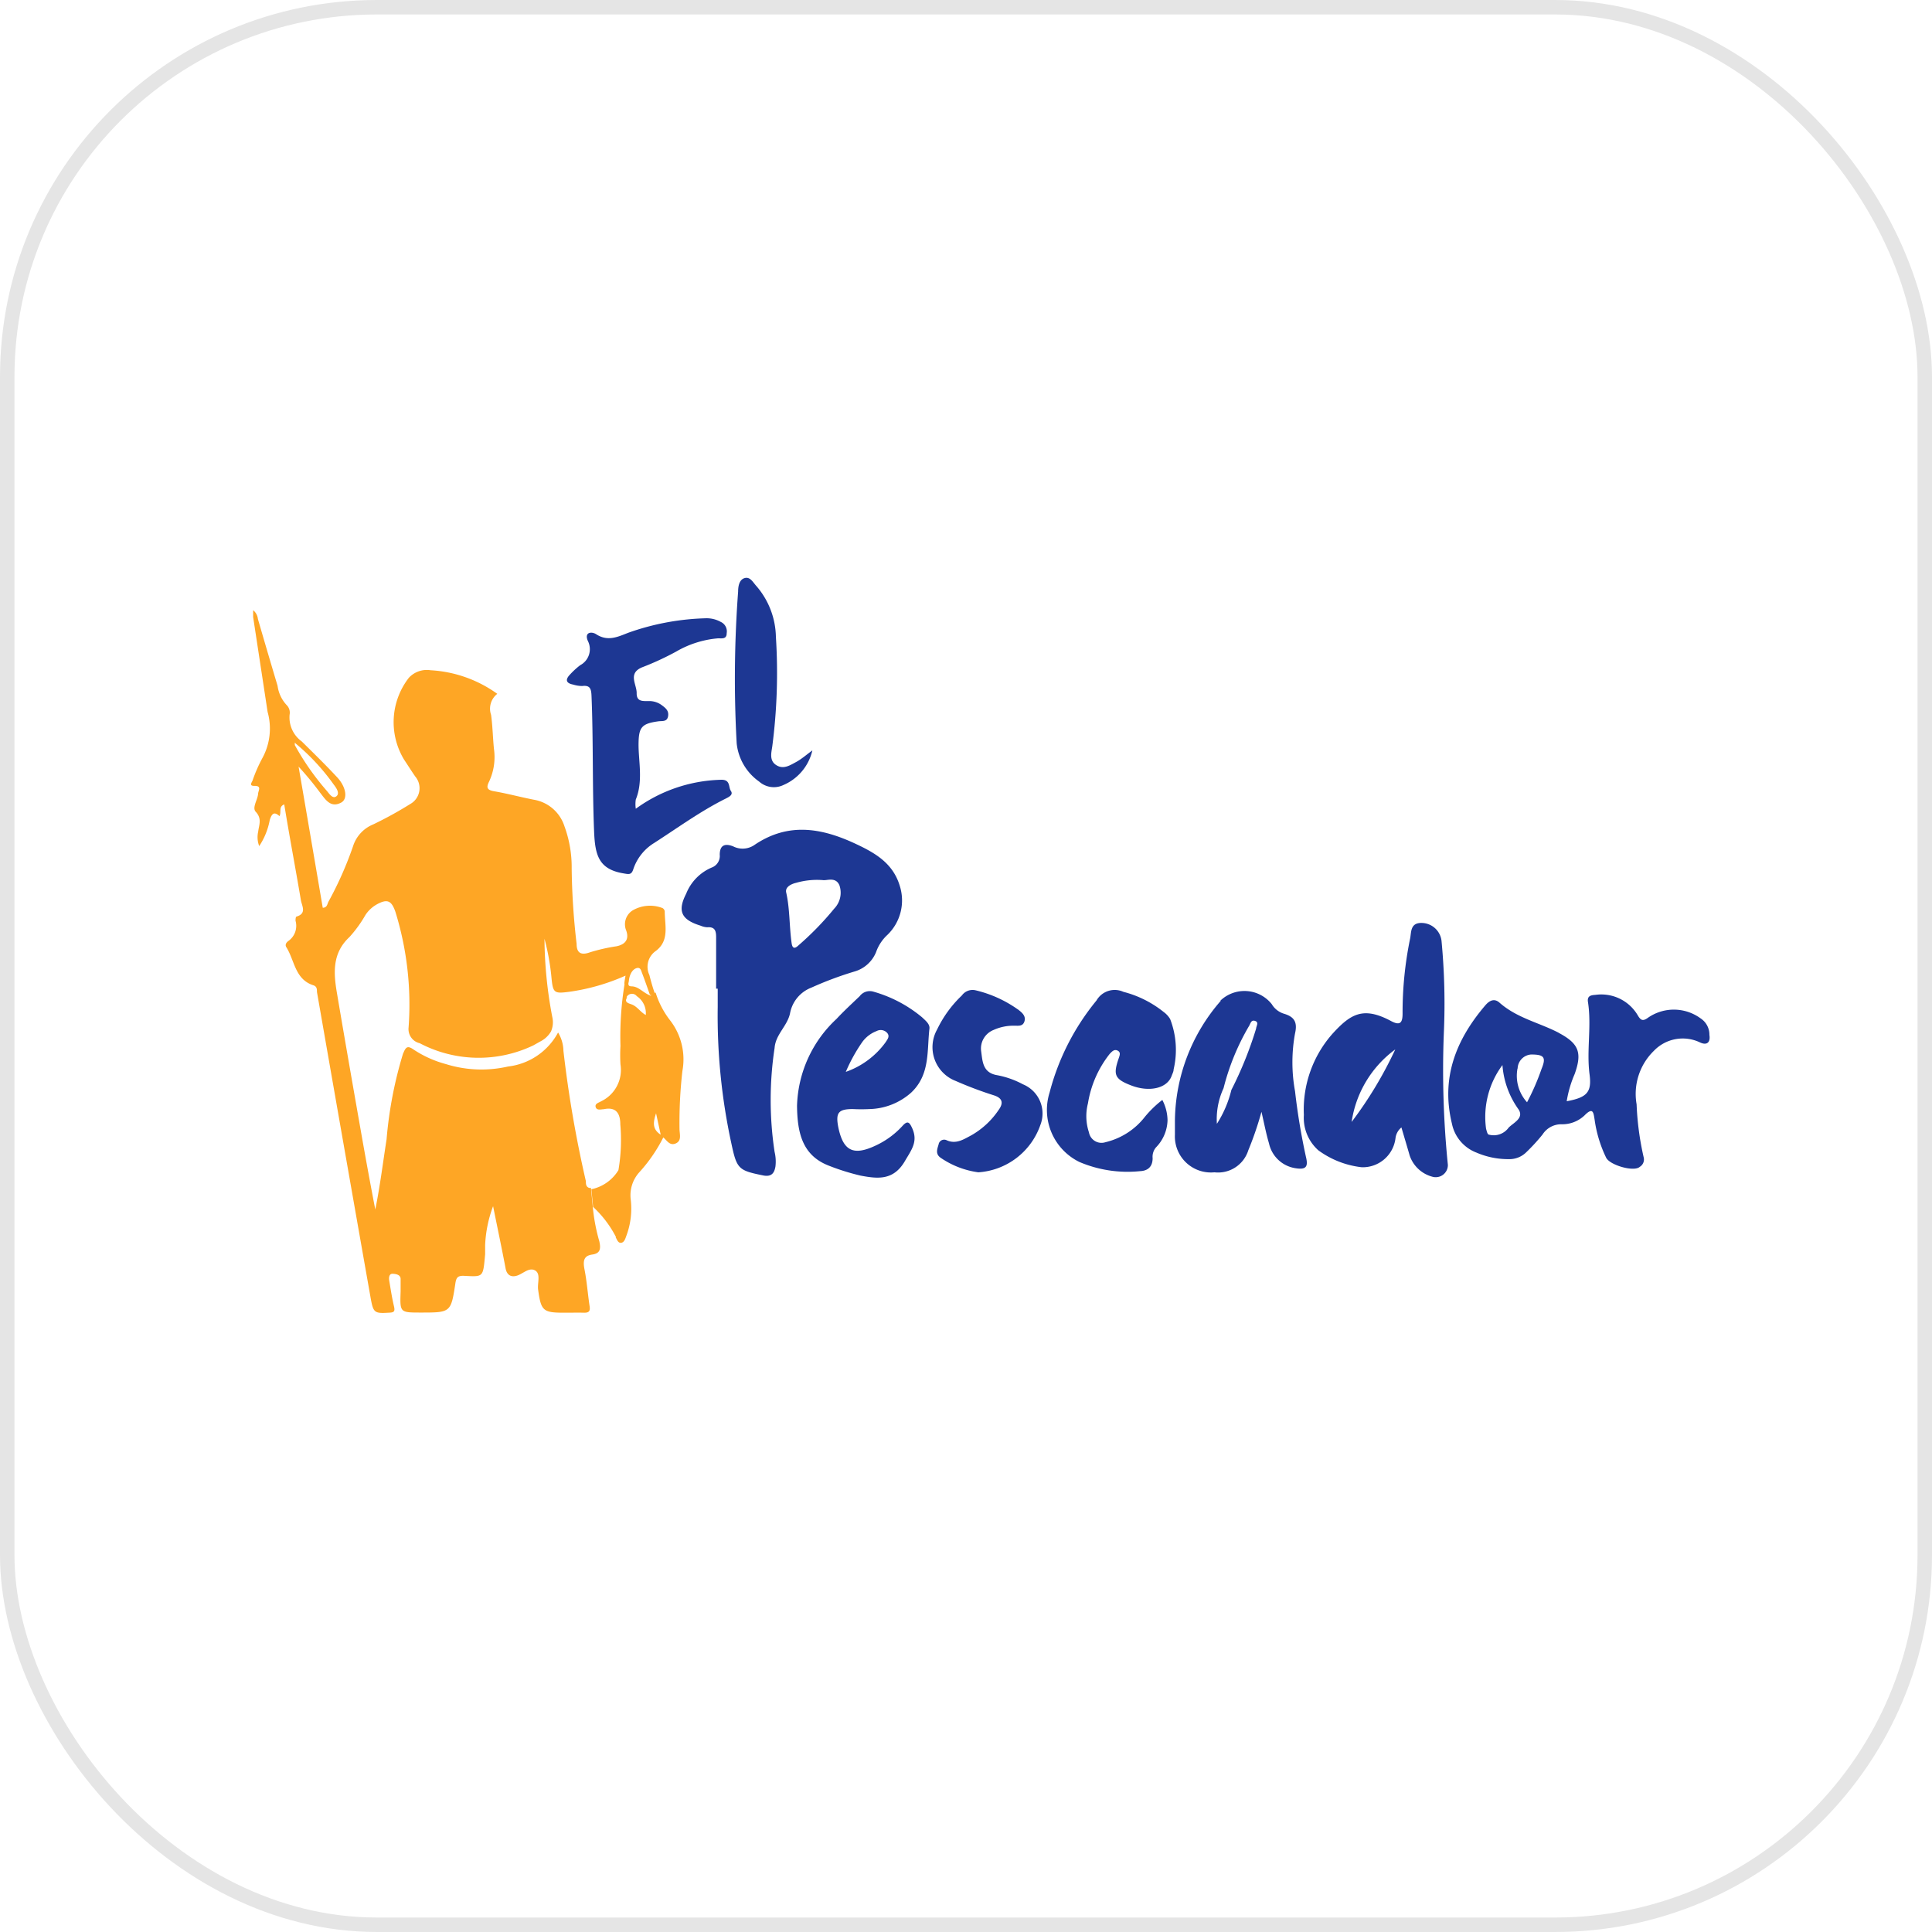 <svg xmlns="http://www.w3.org/2000/svg" viewBox="0 0 133.49 133.49"><defs><style>.cls-1,.cls-2{fill:none;}.cls-1{stroke:#e5e5e5;stroke-miterlimit:10;}.cls-3{fill:#1d3793;}.cls-4{fill:#fea625;}</style></defs><title>El Pescador - sin fondo</title><g id="Layer_2" data-name="Layer 2"><g id="Layer_1-2" data-name="Layer 1"><rect class="cls-1" x="0.5" y="0.5" width="132.49" height="132.49" rx="25.54" ry="25.54"/><g id="_Group_" data-name="&lt;Group&gt;"><path class="cls-2" d="M27.33,62.9a21.67,21.67,0,0,1,.91,8A1,1,0,0,0,29,72.08a8.75,8.75,0,0,0,7.85.11l.48-.27a1.78,1.78,0,0,0,.74-.69l.51.13a4.51,4.51,0,0,1-3.46,2.35,8.24,8.24,0,0,1-4.3-.17,7.57,7.57,0,0,1-2.22-1c-.39-.27-.54-.22-.71.24a28.28,28.28,0,0,0-1.18,5.88c-.26,1.61-.46,3.23-.78,4.85-.33-1.81-.66-3.62-1-5.44-.56-3.19-1.12-6.38-1.66-9.58-.23-1.37-.3-2.71.87-3.8a8.54,8.54,0,0,0,1.11-1.53,2.27,2.27,0,0,1,.8-.74C26.77,62,27.06,62.14,27.33,62.9Z"/><path class="cls-2" d="M27.33,62.9a21.67,21.67,0,0,1,.91,8A1,1,0,0,0,29,72.08a8.75,8.75,0,0,0,7.85.11l.48-.27a1.78,1.78,0,0,0,.74-.69l.51.13a4.51,4.51,0,0,1-3.46,2.35,8.24,8.24,0,0,1-4.3-.17,7.57,7.57,0,0,1-2.22-1c-.39-.27-.54-.22-.71.24a28.28,28.28,0,0,0-1.18,5.88c-.26,1.61-.46,3.23-.78,4.85-.33-1.81-.66-3.62-1-5.44-.56-3.19-1.12-6.38-1.66-9.58-.23-1.37-.3-2.71.87-3.8a8.54,8.54,0,0,0,1.11-1.53,2.27,2.27,0,0,1,.8-.74C26.77,62,27.06,62.14,27.33,62.9Z"/><path class="cls-3" d="M102.85,78.39a1.27,1.27,0,0,0,1.39-.48c.34-.34,1.08-.66.68-1.26a6,6,0,0,1-1.11-3.06A6,6,0,0,0,102.68,78C102.72,78.12,102.76,78.35,102.85,78.39Zm2-4.56a2.72,2.72,0,0,0,.66,2.33,16.15,16.15,0,0,0,1-2.3c.34-.82.17-1-.72-1A1,1,0,0,0,104.86,73.83Zm2.84-2.47c1.4.74,1.64,1.37,1.11,2.85a7.85,7.85,0,0,0-.55,1.88c1.4-.26,1.74-.62,1.58-1.85-.22-1.66.15-3.32-.11-5-.07-.43.2-.48.51-.5a2.92,2.92,0,0,1,2.91,1.38c.22.38.36.47.74.19a3.13,3.13,0,0,1,3.63.06,1.34,1.34,0,0,1,.6,1.14c.08.5-.16.74-.64.52a2.76,2.76,0,0,0-3.2.58,4.15,4.15,0,0,0-1.19,3.69,19.76,19.76,0,0,0,.49,3.67.59.59,0,0,1-.27.65c-.4.37-2.05-.11-2.32-.62a8.77,8.77,0,0,1-.8-2.63c-.08-.48-.1-.91-.7-.3a2.23,2.23,0,0,1-1.59.61,1.53,1.53,0,0,0-1.31.71,13.25,13.25,0,0,1-1.12,1.22,1.65,1.65,0,0,1-1.21.48,5.53,5.53,0,0,1-2.23-.45,2.72,2.72,0,0,1-1.7-2c-.77-3.17.28-5.8,2.3-8.17.29-.34.63-.52,1-.18C104.83,70.35,106.36,70.66,107.7,71.36Z"/><path class="cls-3" d="M92.1,71.39c1.23-1.34,2.1-1.86,4-.85.64.35.81.13.81-.51a25.27,25.27,0,0,1,.52-5.18c.09-.43,0-1.09.79-1.08A1.4,1.4,0,0,1,99.6,65a45.7,45.7,0,0,1,.16,6.4,65.31,65.31,0,0,0,.28,9.09.84.84,0,0,1-1.09.81,2.27,2.27,0,0,1-1.55-1.46c-.18-.63-.37-1.26-.57-1.94a1.13,1.13,0,0,0-.41.75,2.28,2.28,0,0,1-2.33,2,6.25,6.25,0,0,1-3-1.17,3,3,0,0,1-1-2.44A7.91,7.91,0,0,1,92.1,71.39Zm4.29,1.13a7.57,7.57,0,0,0-3,5A27.59,27.59,0,0,0,96.4,72.52Z"/><path class="cls-3" d="M84.33,69.13a2.41,2.41,0,0,1,3.54.25,1.49,1.49,0,0,0,.87.67c.64.2.93.53.74,1.35a11.09,11.09,0,0,0,0,4,44.94,44.94,0,0,0,.75,4.52c.18.72,0,.92-.76.79A2.21,2.21,0,0,1,87.68,79c-.2-.67-.33-1.37-.52-2.18a22.9,22.9,0,0,1-.91,2.66A2.19,2.19,0,0,1,83.91,81a2.49,2.49,0,0,1-2.73-2.6q0-.52,0-1a12.78,12.78,0,0,1,3.16-8.24Zm2.46,1.95c0-.18.22-.44-.07-.54s-.32.21-.43.37a16.35,16.35,0,0,0-1.75,4.28,5.07,5.07,0,0,0-.46,2.46,7.71,7.71,0,0,0,1-2.34A26,26,0,0,0,86.79,71.07Z"/><path class="cls-3" d="M80.85,70.41a5.9,5.9,0,0,1,.24,3.48c0,.15-.08.29-.13.43-.32.91-1.58,1.14-2.77.69s-1.28-.75-.9-1.87c.07-.21.17-.43-.07-.55s-.4.08-.54.22a7.4,7.4,0,0,0-1.51,3.43,3.55,3.55,0,0,0,.07,2,.88.88,0,0,0,1.14.68,4.87,4.87,0,0,0,2.73-1.76A7.43,7.43,0,0,1,80.31,76a3.13,3.13,0,0,1,.36,1.4,2.78,2.78,0,0,1-.8,1.88,1,1,0,0,0-.23.74c0,.63-.37.88-.87.9a8.5,8.5,0,0,1-4.18-.63,4,4,0,0,1-2.07-4.8,16.58,16.58,0,0,1,3.24-6.36,1.45,1.45,0,0,1,1.86-.6,7.37,7.37,0,0,1,2.78,1.39A1.66,1.66,0,0,1,80.85,70.41Z"/><path class="cls-3" d="M67.39,68.42a8.35,8.35,0,0,1,3,1.37c.24.19.51.42.39.79s-.46.28-.74.29a3.32,3.32,0,0,0-1.38.29,1.38,1.38,0,0,0-.87,1.46c.1.69.09,1.5,1.11,1.67a6.13,6.13,0,0,1,1.78.63,2.18,2.18,0,0,1,1.2,2.82A4.88,4.88,0,0,1,67.6,81,6,6,0,0,1,65,80c-.38-.26-.25-.59-.15-.92a.39.39,0,0,1,.55-.3c.66.31,1.22-.08,1.7-.33A5.61,5.61,0,0,0,69,76.69c.35-.48.26-.81-.3-1a26.07,26.07,0,0,1-2.66-1,2.5,2.5,0,0,1-1.29-3.56,8,8,0,0,1,1.71-2.35A.91.91,0,0,1,67.39,68.42Z"/><path class="cls-3" d="M59.4,68.83a.87.87,0,0,1,.92-.32,9.11,9.11,0,0,1,3.39,1.78c.23.22.54.46.51.77-.18,1.54.06,3.18-1.26,4.43a4.49,4.49,0,0,1-2.86,1.14,11.81,11.81,0,0,1-1.18,0c-1,0-1.19.26-1,1.25.33,1.6,1,2,2.52,1.3a5.82,5.82,0,0,0,1.91-1.38c.36-.4.49-.27.69.18.4.92-.08,1.49-.52,2.25-.79,1.35-1.88,1.22-3.05,1a15.88,15.88,0,0,1-2.18-.68c-1.84-.7-2.2-2.25-2.22-4.15a8.52,8.52,0,0,1,2.73-6C58.32,69.84,58.87,69.34,59.4,68.83ZM61.2,72c.11-.18.31-.4.09-.64a.6.6,0,0,0-.72-.12,2.19,2.19,0,0,0-1,.77,11.46,11.46,0,0,0-1.13,2.05A5.73,5.73,0,0,0,61.2,72Z"/><path class="cls-3" d="M53.66,52.88c.48.29.92,0,1.33-.22s.76-.54,1.14-.81a3.44,3.44,0,0,1-2,2.39A1.53,1.53,0,0,1,52.45,54a3.7,3.7,0,0,1-1.55-2.64A81.29,81.29,0,0,1,51,40.87c0-.37.08-.83.46-.93s.57.3.8.55A5.52,5.52,0,0,1,53.61,44a39.23,39.23,0,0,1-.25,7.57C53.3,52,53.13,52.57,53.66,52.88Z"/><path class="cls-3" d="M54.7,65.19c.06.37.23.36.47.13a20.67,20.67,0,0,0,2.47-2.54A1.58,1.58,0,0,0,58,61.17c-.26-.61-.87-.31-1.15-.36A5.21,5.21,0,0,0,55,61c-.34.08-.76.29-.68.66C54.58,62.8,54.53,64,54.7,65.19Zm4.37-6.91c1.35.63,2.62,1.33,3.1,2.93a3.31,3.31,0,0,1-.85,3.38,2.94,2.94,0,0,0-.79,1.2,2.29,2.29,0,0,1-1.47,1.33,24.09,24.09,0,0,0-3,1.12A2.36,2.36,0,0,0,54.59,70c-.18.89-1,1.46-1.07,2.41a23.94,23.94,0,0,0,0,7.18,2.87,2.87,0,0,1,.06,1c-.07.42-.24.74-.83.63-1.73-.35-1.84-.44-2.22-2.23a41.53,41.53,0,0,1-.94-9.42c0-.42,0-.85,0-1.26h-.11c0-1.19,0-2.37,0-3.56,0-.44-.09-.72-.61-.68a1.34,1.34,0,0,1-.46-.11c-1.33-.41-1.62-1-1-2.21a3.28,3.28,0,0,1,1.77-1.81.85.85,0,0,0,.55-.88c0-.66.35-.81.93-.58a1.44,1.44,0,0,0,1.44-.08C54.45,56.79,56.76,57.21,59.07,58.28Z"/><path class="cls-4" d="M45.33,76.92c-.17.54-.32,1.07.32,1.48Zm-2-8c-.21.32.06.39.29.47.41.14.62.54,1,.74h0l.06,0-.06,0h0A1.41,1.41,0,0,0,44,68.83.42.42,0,0,0,43.29,68.9Zm-.76,16.57a7.56,7.56,0,0,0-1.59-2.1l-.12-1.22a2.87,2.87,0,0,0,1.87-1.32,12.4,12.4,0,0,0,.13-3.15c0-.7-.24-1.25-1.14-1.06-.17,0-.48.11-.56-.14s.22-.31.38-.41a2.4,2.4,0,0,0,1.33-2.55,11.08,11.08,0,0,1,0-1.27,22.62,22.62,0,0,1,.29-4.32l.26,0c0,.1,0,.19.2.2.52,0,.81.46,1.35.65l0-.1.33-.12a6,6,0,0,0,1,1.92A4.4,4.4,0,0,1,47.15,74,31.17,31.17,0,0,0,46.95,78c0,.35.17.81-.25,1s-.61-.19-.87-.41A10.8,10.8,0,0,1,44.17,81a2.37,2.37,0,0,0-.59,1.88,5.37,5.37,0,0,1-.3,2.5c-.07.19-.14.46-.36.49S42.63,85.64,42.53,85.47Z"/><path class="cls-3" d="M40.22,47.4a2.22,2.22,0,0,1-.62-.1c-.52-.1-.54-.36-.21-.7a5.29,5.29,0,0,1,.7-.64,1.25,1.25,0,0,0,.53-1.67c-.27-.62.26-.67.57-.47.8.52,1.48.19,2.22-.1a17.3,17.3,0,0,1,5.33-1,2,2,0,0,1,1.06.25.72.72,0,0,1,.41.78c0,.47-.4.33-.66.36a6.91,6.91,0,0,0-2.83.91,19.5,19.5,0,0,1-2.36,1.09c-1,.42-.36,1.18-.37,1.78s.42.55.84.55a1.45,1.45,0,0,1,.89.28c.25.19.51.37.44.77s-.41.31-.68.35c-1.15.16-1.35.41-1.36,1.57s.33,2.57-.19,3.83a2.12,2.12,0,0,0,0,.64,10.43,10.43,0,0,1,5.83-2c.74-.05.55.49.74.77s-.17.43-.38.54c-1.74.87-3.28,2-4.93,3.06a3.38,3.38,0,0,0-1.44,1.83c-.13.38-.3.33-.7.26-1.69-.29-1.93-1.27-2-2.85-.13-3.14-.05-6.28-.18-9.41C40.85,47.59,40.77,47.33,40.22,47.4Z"/><path class="cls-4" d="M20.37,51.31l0,.17a17.82,17.82,0,0,0,2.2,3.15c.18.21.41.59.67.39s0-.58-.18-.81a14.93,14.93,0,0,0-2.61-2.82Zm7.5,21.45c.18-.46.32-.51.71-.24a7.57,7.57,0,0,0,2.22,1,8.24,8.24,0,0,0,4.3.17,4.51,4.51,0,0,0,3.46-2.35,2.53,2.53,0,0,1,.37,1.27,81.45,81.45,0,0,0,1.55,9c0,.18,0,.4.24.47l.11,0,.12,1.22a12.89,12.89,0,0,0,.46,2.47c.1.46.1.83-.48.91s-.66.41-.55,1c.17.85.23,1.73.36,2.58.06.38-.1.45-.42.44s-.9,0-1.35,0c-1.45,0-1.59-.13-1.79-1.6-.06-.46.2-1.09-.21-1.32s-.81.21-1.22.35-.73,0-.82-.51c-.26-1.37-.55-2.74-.86-4.28a8.71,8.71,0,0,0-.55,2.69c0,.21,0,.42,0,.63-.15,1.63-.1,1.56-1.51,1.49-.37,0-.48.12-.54.48-.31,2.06-.32,2.06-2.4,2.06-1.44,0-1.44,0-1.39-1.45,0-.29,0-.58,0-.87s-.31-.35-.55-.36-.27.26-.24.45c.1.6.19,1.2.33,1.79.09.38,0,.44-.37.45-1,.06-1.06,0-1.25-1.07Q23.74,79.09,21.9,68.54c0-.18,0-.38-.24-.46-1.29-.41-1.3-1.73-1.88-2.64-.1-.16,0-.32.14-.42a1.28,1.28,0,0,0,.5-1.4c0-.08,0-.27.07-.29.72-.22.37-.73.3-1.13C20.42,60,20,57.8,19.64,55.58c-.41.16-.18.52-.33.81-.37-.34-.53-.17-.67.26a4.84,4.84,0,0,1-.73,1.81,1.71,1.71,0,0,1-.07-1c.05-.45.28-.89-.17-1.37-.26-.28.11-.79.16-1.21,0-.26.3-.59-.27-.58-.36,0-.17-.23-.11-.37a10.29,10.29,0,0,1,.7-1.59,4.26,4.26,0,0,0,.34-3.15q-.5-3.28-1-6.56c0-.13,0-.26,0-.47a.9.9,0,0,1,.33.61q.67,2.31,1.36,4.62a2.41,2.41,0,0,0,.63,1.33.74.74,0,0,1,.2.66,2.05,2.05,0,0,0,.84,1.85c.83.82,1.66,1.63,2.45,2.48.62.67.74,1.49.28,1.74-.75.41-1.11-.24-1.47-.69a21.59,21.59,0,0,0-1.48-1.79q.84,4.87,1.67,9.75c.3,0,.31-.25.39-.41a24.6,24.6,0,0,0,1.7-3.83,2.42,2.42,0,0,1,1.4-1.52,26.34,26.34,0,0,0,2.56-1.41,1.25,1.25,0,0,0,.34-1.9c-.27-.39-.52-.79-.78-1.18a5,5,0,0,1,.34-5.64,1.69,1.69,0,0,1,1.5-.52,8.7,8.7,0,0,1,4.61,1.63,1.3,1.3,0,0,0-.43,1.45c.11.78.12,1.58.2,2.36a4,4,0,0,1-.33,2.24c-.2.4-.18.59.33.68.93.16,1.85.41,2.78.59A2.69,2.69,0,0,1,39,57.09,8.19,8.19,0,0,1,39.5,60a49.11,49.11,0,0,0,.34,5.21c0,.59.26.83.92.59a12.37,12.37,0,0,1,1.85-.42c.6-.13.87-.48.66-1.08a1.13,1.13,0,0,1,.5-1.43,2.39,2.39,0,0,1,2-.13.3.3,0,0,1,.16.24c0,.95.34,2-.61,2.72a1.33,1.33,0,0,0-.45,1.67c.11.44.23.86.37,1.26l-.33.12c-.19-.54-.35-1-.54-1.5-.07-.16-.1-.46-.41-.35s-.48.51-.51.89a1.43,1.43,0,0,1-.05.21l-.26,0c0-.19.05-.39.08-.59a14.36,14.36,0,0,1-3.91,1.12c-1,.13-1.1.08-1.2-.91a16.22,16.22,0,0,0-.49-2.76,29.63,29.63,0,0,0,.54,5.41,1.59,1.59,0,0,1-.09,1,1.78,1.78,0,0,1-.74.69l-.48.27A8.75,8.75,0,0,1,29,72.08,1,1,0,0,1,28.23,71a21.67,21.67,0,0,0-.91-8c-.27-.77-.55-.91-1.27-.52a2.27,2.27,0,0,0-.8.74,8.54,8.54,0,0,1-1.11,1.53c-1.17,1.09-1.1,2.43-.87,3.8.54,3.2,1.1,6.39,1.66,9.58.32,1.82.65,3.63,1,5.44.33-1.62.53-3.25.78-4.85A28.28,28.28,0,0,1,27.86,72.76Z"/></g></g></g></svg>